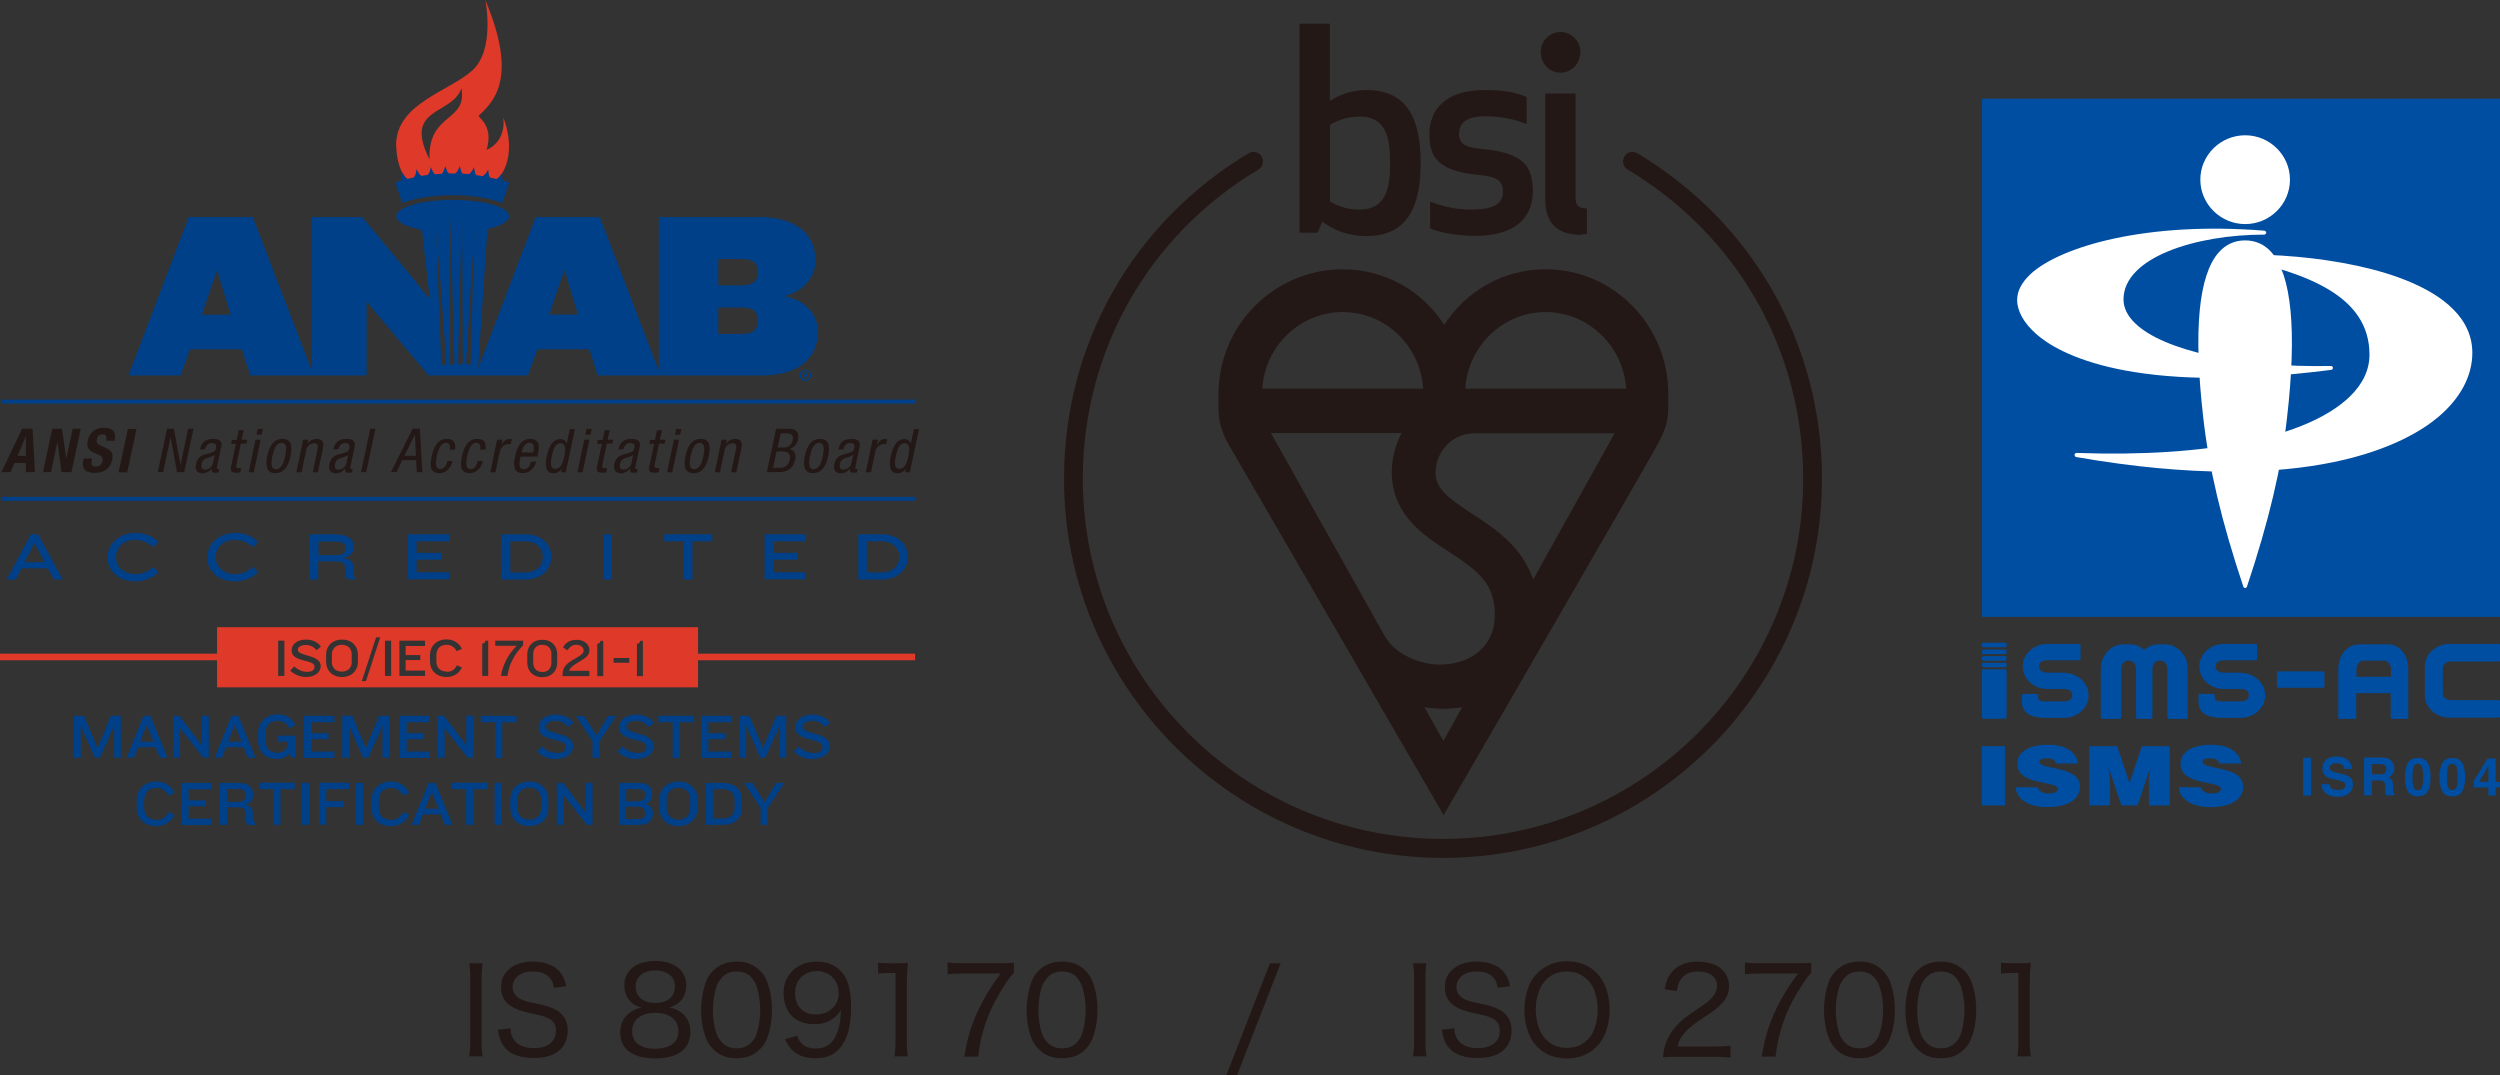 <?xml version="1.0" encoding="UTF-8"?><svg id="_イヤー_1" xmlns="http://www.w3.org/2000/svg" viewBox="0 0 121.05 52.06"><rect x="0" y="0" width="121.05" height="52.06" fill="#333333" stroke="none"/><defs><style>.cls-1{fill:#004ea2;}.cls-2{fill:#fff;}.cls-3{fill:#004088;}.cls-4{fill:#df3929;}.cls-5{fill:none;}.cls-6{fill:#231815;}</style></defs><g><g><g><rect class="cls-1" x="95.97" y="4.78" width="25.09" height="25.09"/><g><path class="cls-2" d="M106.54,8.7c0,1.18,.98,2.15,2.17,2.15s2.17-.96,2.17-2.15-.98-2.15-2.17-2.15-2.17,.96-2.17,2.15Z"/><path class="cls-2" d="M107.44,12.21c-.99,1.11-1.24,3.8-.76,8,.28,2.48,.88,5.01,1.94,8.19,.01,.04,.05,.07,.09,.07s.08-.03,.09-.07c1.06-3.18,1.66-5.71,1.94-8.19,.48-4.2,.22-6.89-.76-8-.34-.38-.77-.57-1.27-.57s-.93,.19-1.27,.57Z"/></g><g><path class="cls-2" d="M98.33,13.26c-.44,.41-.66,.83-.66,1.27,0,.53,.33,1.12,.92,1.64,1.06,.94,4.59,2.98,14.28,1.74,.05,0,.09-.05,.09-.1,0-.05-.05-.09-.1-.09-4.32,.09-8.13-.74-9.49-2.08-.36-.35-.55-.74-.55-1.14,0-2.04,3.51-3.14,6.81-3.14,.05,0,.1-.04,.1-.09,0-.05-.04-.1-.09-.1-5.72-.46-9.87,.77-11.31,2.09Zm14.54,4.65h0Z"/><path class="cls-2" d="M108.39,12.3c-.05,0-.09,.04-.1,.09,0,.05,.03,.1,.08,.11,3.3,.74,6.36,1.81,6.36,4.67,0,.74-.32,1.42-.96,2.04-2.04,1.96-6.85,2.95-13.22,2.72-.05,0-.1,.04-.1,.09,0,.05,.03,.1,.08,.11,11.38,1.98,16.04-.69,17.52-1.93,1.08-.91,1.66-1.99,1.66-3.12,0-.79-.32-1.51-.95-2.13-2.02-2-6.84-2.67-10.36-2.63Z"/></g></g><g><path class="cls-1" d="M111.9,38.52h-.38v-1.83h.38v1.83Z"/><path class="cls-1" d="M112.79,37.95c.01,.08,.04,.15,.07,.19,.06,.08,.17,.11,.33,.11,.09,0,.17,0,.22-.03,.11-.04,.16-.11,.16-.21,0-.06-.03-.11-.08-.14-.05-.03-.14-.06-.25-.09l-.2-.04c-.2-.04-.33-.09-.4-.14-.12-.08-.19-.22-.19-.4,0-.16,.06-.3,.18-.41,.12-.11,.3-.16,.53-.16,.2,0,.36,.05,.5,.15,.14,.1,.21,.25,.22,.45h-.37c0-.11-.06-.19-.15-.23-.06-.03-.14-.05-.23-.05-.1,0-.18,.02-.24,.06-.06,.04-.09,.1-.09,.17,0,.07,.03,.11,.09,.15,.04,.02,.12,.05,.24,.08l.32,.08c.14,.03,.25,.08,.32,.13,.11,.09,.16,.21,.16,.37s-.06,.31-.19,.42c-.13,.11-.31,.17-.55,.17s-.43-.05-.57-.16c-.14-.11-.21-.26-.21-.45h.37Z"/><path class="cls-1" d="M115.64,36.73c.07,.03,.12,.07,.17,.13,.04,.05,.07,.1,.09,.15,.02,.06,.03,.12,.03,.19,0,.09-.02,.17-.07,.26-.04,.08-.12,.14-.22,.18,.08,.03,.14,.08,.18,.14,.04,.06,.05,.16,.05,.29v.12c0,.08,0,.14,.01,.17,.01,.05,.03,.08,.07,.1v.05h-.42s-.02-.07-.02-.1c0-.05-.02-.1-.02-.16v-.17c0-.12-.02-.19-.06-.23-.04-.04-.11-.06-.22-.06h-.37v.72h-.37v-1.83h.88c.13,0,.22,.02,.29,.05Zm-.79,.27v.49h.41c.08,0,.14,0,.18-.03,.07-.03,.11-.1,.11-.21,0-.11-.04-.19-.11-.22-.04-.02-.1-.03-.18-.03h-.42Z"/><path class="cls-1" d="M117.55,36.94c.09,.16,.14,.39,.14,.69s-.05,.53-.14,.69c-.09,.16-.25,.24-.48,.24s-.39-.08-.48-.24c-.09-.16-.14-.39-.14-.69s.05-.53,.14-.69c.09-.16,.25-.24,.48-.24s.39,.08,.48,.24Zm-.69,1.16c.03,.11,.1,.16,.21,.16s.17-.05,.21-.16c.03-.11,.05-.27,.05-.48s-.02-.38-.05-.48c-.03-.1-.1-.16-.21-.16s-.17,.05-.21,.16c-.03,.1-.05,.27-.05,.48s.02,.37,.05,.48Z"/><path class="cls-1" d="M119.22,36.94c.09,.16,.14,.39,.14,.69s-.05,.53-.14,.69c-.09,.16-.25,.24-.48,.24s-.39-.08-.48-.24c-.09-.16-.14-.39-.14-.69s.05-.53,.14-.69c.09-.16,.25-.24,.48-.24s.39,.08,.48,.24Zm-.69,1.16c.03,.11,.1,.16,.21,.16s.17-.05,.21-.16c.03-.11,.05-.27,.05-.48s-.02-.38-.05-.48c-.03-.1-.1-.16-.21-.16s-.17,.05-.21,.16c-.03,.1-.05,.27-.05,.48s.02,.37,.05,.48Z"/><path class="cls-1" d="M121.04,38.13h-.2v.39h-.35v-.39h-.71v-.31l.66-1.09h.4v1.13h.2v.28Zm-.55-.28v-.78l-.45,.78h.45Z"/></g><g><path class="cls-1" d="M95.96,39v-2.87h1.12v2.87h-1.12Z"/><path class="cls-1" d="M99.56,36.97c-.02-.1-.08-.16-.16-.2-.08-.04-.18-.05-.29-.05-.25,0-.36,.06-.36,.16,0,.43,1.96,.16,1.96,1.21,0,.67-.66,.99-1.6,.99s-1.49-.44-1.51-.96h1.07c.02,.1,.09,.18,.19,.23,.09,.05,.21,.07,.32,.07,.28,0,.46-.08,.46-.21,0-.43-1.96-.14-1.96-1.23,0-.61,.63-.92,1.48-.92,.95,0,1.38,.41,1.46,.91h-1.06Z"/><path class="cls-1" d="M101.16,39v-2.87h1.35l.6,1.79,.6-1.79h1.35v2.87h-1.01v-1.32l.07-.52h0l-.62,1.84h-.78l-.62-1.84h0l.05,.42,.02,.45v.97h-1.01Z"/><path class="cls-1" d="M107.46,36.97c-.02-.1-.08-.16-.16-.2-.08-.04-.18-.05-.29-.05-.25,0-.36,.06-.36,.16,0,.43,1.96,.16,1.96,1.21,0,.67-.66,.99-1.6,.99s-1.49-.44-1.51-.96h1.07c.02,.1,.09,.18,.19,.23,.09,.05,.21,.07,.32,.07,.28,0,.46-.08,.46-.21,0-.43-1.96-.14-1.96-1.23,0-.61,.63-.92,1.48-.92,.95,0,1.38,.41,1.46,.91h-1.06Z"/></g><g><path class="cls-1" d="M99.94,32.57h-.81c-.21,0-.4-.09-.4-.3h0c0-.21,.18-.3,.4-.3h1.55s.06-.03,.06-.06v-.67s-.03-.06-.06-.06h-1.55c-.65,0-1.19,.49-1.19,1.09s.53,1.09,1.19,1.09h.81c.21,0,.4,.08,.4,.3s-.18,.3-.4,.3h-.67s-.2,0-.22,0c-.32,0-.36-.07-.36-.2v-.1s-.03-.06-.06-.06h-.67s-.06,.03-.06,.06v.1h0v.21c0,.46,.28,.79,1.19,.79h.85c.65,0,1.19-.49,1.19-1.09s-.53-1.09-1.19-1.09Z"/><path class="cls-1" d="M108.49,32.57h-.81c-.21,0-.4-.09-.4-.3h0c0-.21,.18-.3,.4-.3h1.55s.06-.03,.06-.06v-.67s-.03-.06-.06-.06h-1.55c-.65,0-1.19,.49-1.19,1.09s.53,1.09,1.19,1.09h.81c.21,0,.4,.08,.4,.3s-.18,.3-.4,.3h-.67s-.2,0-.22,0c-.32,0-.36-.07-.36-.2v-.1s-.03-.06-.06-.06h-.67s-.06,.03-.06,.06v.1h0v.21c0,.46,.28,.79,1.19,.79h.85c.65,0,1.19-.49,1.19-1.09s-.53-1.09-1.19-1.09Z"/><path class="cls-1" d="M118.68,32.03h2.32s.06-.03,.06-.06v-.73s-.03-.06-.06-.06h-2.4c-.65,0-1.19,.49-1.19,1.09v1.39c0,.6,.53,1.09,1.19,1.09h2.4s.06-.03,.06-.06v-.73s-.03-.06-.06-.06h-2.32c-.21,0-.4-.14-.4-.3v-1.27c0-.16,.18-.3,.4-.3Z"/><rect class="cls-1" x="110.25" y="32.51" width="2.3" height=".79" rx=".06" ry=".06"/><path class="cls-1" d="M104.83,31.2h-.32c-.26,0-.5,.1-.69,.27-.19-.17-.43-.27-.69-.27h-.32c-.6,0-1.09,.53-1.09,1.19v2.36s.03,.06,.06,.06h.87s.06-.03,.06-.06v-2.36c0-.21,.14-.4,.3-.4h.12c.16,0,.3,.18,.3,.4v2.36s.03,.06,.06,.06h.67s.06-.03,.06-.06v-2.36c0-.21,.14-.4,.3-.4h.12c.16,0,.3,.18,.3,.4v2.36s.03,.06,.06,.06h.87s.06-.03,.06-.06v-2.36c0-.65-.49-1.19-1.09-1.19Z"/><path class="cls-1" d="M115.63,31.2h-1.39c-.6,0-1.02,.53-1.02,1.19v2.36s.03,.06,.06,.06h.75s.06-.03,.06-.06v-1.19h1.67v1.19s.03,.06,.06,.06h.73s.06-.03,.06-.06v-2.36c0-.65-.39-1.19-.99-1.19Zm.14,1.57h-1.67v-.38c0-.21,.16-.4,.32-.4h1.03c.16,0,.32,.18,.32,.4v.38Z"/><rect class="cls-1" x="95.97" y="32.41" width="1.19" height="2.39" rx=".06" ry=".06"/><rect class="cls-1" x="95.97" y="31.12" width="1.19" height=".22" rx=".06" ry=".06"/><rect class="cls-1" x="95.97" y="31.45" width="1.19" height=".22" rx=".06" ry=".06"/><rect class="cls-1" x="95.97" y="31.77" width="1.19" height=".22" rx=".06" ry=".06"/><rect class="cls-1" x="95.97" y="32.09" width="1.19" height=".22" rx=".06" ry=".06"/></g><rect class="cls-5" x="95.97" y="31.12" width="25.09" height="3.68"/></g><g><path class="cls-6" d="M70.95,18.82c.13-2.07,1.83-3.71,3.89-3.71s3.76,1.64,3.9,3.71h-7.79Zm3.29,9.25c-.55-1.62-1.86-2.48-2.97-3.2-1.22-.8-1.74-1.21-1.76-1.98,0-1.05,.84-1.91,1.87-1.91h6.8l-3.95,7.09Zm-5.27,6.17s.48,.08,.92,.08c.42,0,.84-.07,.91-.08l-.91,1.64-.92-1.64Zm-1.11-13.26c-.29,.55-.46,1.19-.47,1.86h0s0,.04,0,.06h0c.03,2.03,1.53,3.02,2.74,3.8,1.44,.94,2.25,1.54,2.25,3.08s-1.2,2.4-2.68,2.4c-.95,0-2.15-.51-2.63-1.35l-.42-.74-5.11-9.12h6.32Zm-2.84-5.87c2.07,0,3.76,1.64,3.89,3.71h-7.79c.13-2.07,1.83-3.71,3.89-3.71m9.83-2.07c-2.01,0-3.81,1-4.91,2.69-1.1-1.69-2.91-2.69-4.91-2.69-3.32,0-6.02,2.71-6.02,6.04,0,0,0,.03,0,.61s.07,1.1,.53,1.9c.46,.79,10.37,17.88,10.37,17.88,0,0,9.84-16.98,10.32-17.88,.49-.9,.56-1.29,.56-1.9v-.61c0-3.33-2.66-6.04-5.93-6.04"/><path class="cls-6" d="M66.15,4.36c-.66,0-1.29,.22-1.76,.53V1.15h-1.47V11.27h.87l.24-.54c.58,.43,1.25,.7,2.13,.7,1.92,0,2.63-1.32,2.63-3.54s-.71-3.53-2.63-3.53m-.34,1.28c1.29,0,1.49,1.01,1.49,2.25s-.2,2.26-1.49,2.26c-.7,0-1.16-.25-1.42-.39v-3.72c.26-.15,.72-.39,1.42-.39m4.83,.82c0-.61,.49-.84,1.26-.84,.83,0,1.45,.16,2.01,.38v-1.31c-.51-.23-1.14-.34-2.04-.34-1.93,0-2.67,.98-2.67,2.15s.49,1.79,2.47,1.97c.88,.08,1.09,.33,1.09,.83,0,.59-.51,.84-1.56,.84-.83,0-1.52-.22-1.96-.38v1.29c.45,.19,1.26,.36,2.17,.36,2.1,0,2.8-1.01,2.8-2.17,0-1.25-.51-1.86-2.49-2.04-.85-.08-1.09-.28-1.09-.76m5.91,4.9c.16,0,.29-.03,.29-.03v-1.23c-.42,0-.55-.14-.55-.51V4.53h-1.47v5.09c0,1.16,.54,1.75,1.74,1.75m-1.96-8.84c0,.54,.43,.99,.96,.99s.96-.44,.96-.99-.43-.98-.96-.98-.96,.44-.96,.98"/><path class="cls-6" d="M69.88,41.54c-10.12,0-18.36-8.23-18.36-18.36,0-6.52,3.34-12.41,8.94-15.76,.22-.13,.5-.06,.63,.16,.13,.22,.06,.5-.16,.63-5.32,3.18-8.5,8.78-8.5,14.97,0,9.62,7.82,17.44,17.44,17.44s17.44-7.82,17.44-17.44c0-6.2-3.18-11.79-8.5-14.97-.22-.13-.29-.41-.16-.63,.13-.22,.41-.29,.63-.16,5.6,3.35,8.94,9.24,8.94,15.76,0,10.12-8.23,18.36-18.36,18.36Z"/></g><g><path class="cls-4" d="M20.8,7.72c-1.31-2.57,1.11-2.12,1.54-3.45,.31,1.65-1.64,1.18-1.54,3.45Zm3.57-2.01s.19,1.1-.81,1.55c.34-1.13-.33-1.51-.39-1.65,.75-.7,1.92-1.82,.33-5.61,0,0,.49,2.4-.63,3.41-1.11,1.01-3.69,1.6-3.69,3.61,.08,2.15,1.32,2.17,2.04,2.19,.42,0,1.23,.03,1.56-.01,.4-.06,.65-.04,.91-.2,1.09-.64,1.14-2.13,.69-3.28Z"/><path class="cls-3" d="M24.37,8.77s-.05-.09-.05-.14c-.01-.1,0-.26,0-.26,0,0-.08,.12-.15,.2-.04,.04-.09,.07-.14,.1-.1-.03-.2-.05-.3-.07-.03-.04-.05-.08-.06-.13-.02-.1-.03-.26-.03-.26,0,0-.07,.13-.14,.21-.03,.04-.09,.08-.13,.11-.1-.02-.2-.03-.3-.05-.03-.03-.06-.08-.07-.13-.03-.1-.05-.26-.05-.26,0,0-.06,.14-.12,.22-.03,.04-.08,.09-.12,.12-.1,0-.2-.02-.3-.02-.03-.03-.07-.07-.08-.12-.03-.1-.07-.25-.07-.25,0,0-.05,.14-.1,.23-.03,.05-.07,.09-.11,.13-.1,0-.2,0-.31,0-.03-.03-.07-.07-.09-.11-.04-.1-.09-.25-.09-.25,0,0-.04,.14-.08,.24-.02,.05-.06,.1-.1,.14-.1,0-.2,.01-.31,.02-.04-.03-.08-.06-.1-.11-.05-.09-.11-.24-.11-.24,0,0-.03,.15-.06,.24-.02,.05-.06,.1-.09,.14-.1,.01-.2,.03-.3,.05-.04-.02-.08-.06-.11-.1-.06-.09-.13-.23-.13-.23,0,0-.02,.15-.05,.25-.02,.05-.05,.11-.08,.15-.1,.02-.2,.05-.3,.07-.04-.02-.09-.05-.12-.09-.06-.08-.14-.22-.14-.22,0,0,0,.15-.03,.25-.01,.05-.04,.11-.06,.16-.08,.03-.16,.05-.25,.08,.11,.33,.22,.65,.34,.98,.78-.27,1.6-.37,2.42-.37s1.64,.1,2.42,.37c.11-.33,.22-.65,.34-.98-.1-.03-.2-.06-.3-.09h0Z"/><path class="cls-3" d="M38.95,18.15h.03s.06-.01,.06-.04c0-.02-.02-.04-.06-.04-.02,0-.03,0-.04,0v.08h0Zm0,.16h-.06v-.27s.06,0,.11,0c.05,0,.08,0,.1,.02,.02,.01,.03,.03,.03,.06,0,.03-.02,.05-.06,.06h0s.04,.03,.05,.07c0,.04,.01,.06,.02,.07h-.07s-.01-.04-.02-.07c0-.03-.02-.04-.06-.04h-.03v.11h0Zm-.17-.14c0,.12,.09,.22,.21,.22s.21-.1,.21-.22-.09-.22-.21-.22-.21,.1-.21,.22h0Zm.49,0c0,.16-.12,.28-.28,.28s-.28-.12-.28-.28,.13-.27,.28-.27,.28,.12,.28,.27h0Z"/><path class="cls-3" d="M37.96,14.34c.98-.21,1.52-.98,1.52-1.67v-.09c0-1.3-1.02-2.07-2.71-2.07h-4.87v7.44l-2.86-7.44h-3.1l-2.79,7.33,.45-6.75c.64-.14,1.05-.37,1.05-.62,0-.44-1.22-.79-2.73-.79s-2.73,.35-2.73,.79c0,.28,.49,.52,1.24,.66l.3,2.64,.07,.69-.28-.33-.48-.6-2.5-3.02h-2.44v7.44l-2.86-7.44h-3.1l-2.92,7.67h2.52l.46-1.27h2.51l.41,1.27h5.63v-3.6l.49,.61,2.51,2.99h4.81l.46-1.27h2.51l.41,1.27h7.95c1.69,0,2.7-.77,2.7-2.07v-.13c0-.7-.54-1.44-1.6-1.64Zm-28.19,.9l.74-2.16,.66,2.16h-1.4Zm11.83,2.3h0c0,.08-.05,.14-.11,.15-.06,0-.11-.05-.12-.13h0c-.02-.11-.25-6.4-.25-6.4,0,0,.37,4.3,.48,6.38h0Zm.4,0h0c0,.08-.05,.14-.11,.14-.06,0-.11-.06-.11-.13h0c-.01-.11,.02-7.06,.03-7.06,0,0,.14,4.97,.19,7.05h0Zm.4,0h0c0,.08-.05,.14-.11,.13-.06,0-.11-.06-.11-.14h0c-.01-.11,.18-7.05,.19-7.05,0,0,.04,4.97,.04,7.06Zm.4,0h0c0,.08-.06,.13-.12,.13-.06,0-.11-.07-.11-.14h0c0-.11,.4-6.38,.4-6.38,0,0-.12,4.31-.18,6.39Zm3.79-2.31l.74-2.16,.66,2.16h-1.4Zm10.09,.36c0,.39-.23,.58-.77,.58h-1.13v-1.28h1.13c.55,0,.77,.18,.77,.58v.13Zm0-2.36c0,.39-.23,.59-.77,.59h-1.13v-1.28h1.13c.55,0,.77,.18,.77,.58v.12Z"/><g><path class="cls-6" d="M1.06,20.76h.52l.11,2.1h-.44v-.44H.7l-.19,.44H.07l1-2.1Zm-.22,1.31h.41v-.95h0l-.4,.95Z"/><path class="cls-6" d="M3,20.76l.21,1.44h0l.31-1.44h.39l-.45,2.1h-.48l-.2-1.47h0l-.31,1.47h-.39l.45-2.1h.49Z"/><path class="cls-6" d="M4.45,22.21v.06c-.05,.2-.03,.32,.2,.32,.13,0,.27-.08,.31-.26,.04-.19-.04-.26-.3-.36-.35-.13-.49-.29-.41-.64,.09-.41,.38-.62,.78-.62,.38,0,.61,.16,.53,.57v.06h-.42c.04-.2,0-.31-.16-.31-.19,0-.27,.12-.29,.24-.03,.13,0,.21,.16,.29l.3,.14c.29,.14,.34,.3,.28,.56-.09,.44-.41,.64-.86,.64s-.62-.22-.54-.61l.02-.09h.42Z"/><path class="cls-6" d="M5.74,22.87l.45-2.1h.42l-.45,2.1h-.42Z"/><path class="cls-6" d="M8.09,20.76h.33l.32,1.75h0l.37-1.75h.26l-.45,2.1h-.35l-.31-1.7h0l-.36,1.7h-.26l.45-2.1Z"/><path class="cls-6" d="M9.68,21.77c.08-.36,.26-.52,.64-.52,.48,0,.42,.29,.38,.45l-.19,.88c-.01,.06-.03,.13,.05,.13,.03,0,.05,0,.06-.01l-.04,.18s-.09,.01-.15,.01c-.09,0-.21,0-.18-.2h0c-.11,.14-.28,.23-.43,.23-.29,0-.39-.18-.33-.46,.05-.22,.17-.37,.39-.44l.35-.1c.19-.06,.2-.11,.23-.24,.03-.15-.04-.23-.2-.23-.27,0-.32,.25-.34,.31h-.25Zm.71,.26c-.11,.1-.33,.12-.46,.19-.09,.05-.14,.11-.17,.25-.03,.16,0,.27,.17,.27s.35-.14,.38-.3l.09-.41Z"/><path class="cls-6" d="M11.55,20.83h.25l-.1,.46h.27l-.04,.19h-.27l-.21,1.01c-.03,.13,0,.18,.12,.18,.05,0,.08,0,.11,0l-.04,.2s-.1,.02-.2,.02c-.26,0-.29-.11-.25-.31l.23-1.09h-.23l.04-.19h.23l.1-.46Z"/><path class="cls-6" d="M12.37,21.29h.25l-.33,1.58h-.25l.33-1.58Zm.11-.52h.25l-.06,.28h-.25l.06-.28Z"/><path class="cls-6" d="M13.68,21.25c.45,0,.48,.39,.39,.83-.09,.44-.29,.83-.74,.83s-.48-.39-.39-.83c.09-.44,.29-.83,.74-.83Zm.13,.83c.07-.34,.08-.64-.18-.64-.25,0-.36,.29-.44,.64-.07,.34-.08,.64,.17,.64s.38-.29,.45-.64Z"/><path class="cls-6" d="M14.7,21.29h.23l-.04,.19h0c.1-.14,.28-.23,.43-.23,.41,0,.35,.32,.31,.5l-.24,1.12h-.25l.23-1.09c.03-.12,.06-.32-.16-.32-.13,0-.33,.09-.38,.32l-.23,1.09h-.25l.33-1.58Z"/><path class="cls-6" d="M16.14,21.77c.08-.36,.26-.52,.64-.52,.48,0,.42,.29,.38,.45l-.19,.88c-.01,.06-.03,.13,.05,.13,.03,0,.05,0,.06-.01l-.04,.18s-.09,.01-.15,.01c-.09,0-.21,0-.18-.2h0c-.11,.14-.28,.23-.43,.23-.29,0-.39-.18-.33-.46,.05-.22,.17-.37,.39-.44l.35-.1c.19-.06,.2-.11,.23-.24,.03-.15-.04-.23-.2-.23-.27,0-.32,.25-.34,.31h-.25Zm.71,.26c-.11,.1-.33,.12-.46,.19-.09,.05-.14,.11-.17,.25-.03,.16,0,.27,.17,.27s.35-.14,.38-.3l.09-.41Z"/><path class="cls-6" d="M17.93,20.76h.25l-.45,2.1h-.25l.45-2.1Z"/><path class="cls-6" d="M19.98,20.76h.35l.12,2.1h-.27l-.03-.58h-.67l-.28,.58h-.27l1.05-2.1Zm-.4,1.31h.56l-.05-1.02h0l-.51,1.02Z"/><path class="cls-6" d="M21.78,21.77c.03-.15,0-.33-.18-.33-.15,0-.32,.08-.45,.65-.04,.21-.13,.62,.17,.62,.21,0,.31-.22,.34-.39h.25c-.05,.25-.25,.59-.64,.59s-.49-.27-.37-.81c.08-.39,.26-.85,.74-.85,.43,0,.43,.34,.39,.52h-.25Z"/><path class="cls-6" d="M23.25,21.77c.03-.15,0-.33-.18-.33-.15,0-.32,.08-.45,.65-.04,.21-.13,.62,.17,.62,.21,0,.31-.22,.34-.39h.25c-.05,.25-.25,.59-.64,.59s-.49-.27-.37-.81c.08-.39,.26-.85,.74-.85,.43,0,.43,.34,.39,.52h-.25Z"/><path class="cls-6" d="M24.08,21.29h.25l-.05,.24h0c.1-.15,.22-.28,.4-.28,.05,0,.08,0,.1,.02l-.05,.24s-.05-.01-.13-.01c-.12,0-.35,.11-.4,.37l-.21,1h-.25l.33-1.58Z"/><path class="cls-6" d="M25.2,22.11c-.05,.24-.13,.61,.17,.61,.23,0,.32-.25,.34-.37h.25c-.04,.17-.22,.56-.65,.56-.38,0-.49-.27-.37-.81,.08-.39,.26-.85,.74-.85s.44,.42,.36,.76l-.02,.1h-.83Zm.61-.19l.02-.09c.04-.18,.03-.39-.19-.39-.26,0-.35,.32-.37,.41v.06h.55Z"/><path class="cls-6" d="M27.39,22.87h-.23l.04-.19h0c-.06,.12-.22,.24-.39,.24-.37,0-.44-.33-.34-.83,.07-.33,.23-.83,.67-.83,.14,0,.27,.09,.3,.22h0l.15-.7h.25l-.45,2.1Zm-.51-.17c.27,0,.37-.26,.45-.62,.06-.31,.08-.62-.19-.62-.23,0-.34,.24-.42,.62-.08,.38-.07,.62,.16,.62Z"/><path class="cls-6" d="M28.29,21.29h.25l-.33,1.58h-.25l.33-1.58Zm.11-.52h.25l-.06,.28h-.25l.06-.28Z"/><path class="cls-6" d="M29.27,20.83h.25l-.1,.46h.27l-.04,.19h-.27l-.21,1.01c-.03,.13,0,.18,.12,.18,.05,0,.08,0,.11,0l-.04,.2s-.1,.02-.2,.02c-.26,0-.29-.11-.25-.31l.23-1.09h-.23l.04-.19h.23l.1-.46Z"/><path class="cls-6" d="M29.94,21.77c.08-.36,.26-.52,.64-.52,.48,0,.42,.29,.38,.45l-.19,.88c-.01,.06-.03,.13,.05,.13,.03,0,.05,0,.06-.01l-.04,.18s-.09,.01-.15,.01c-.09,0-.21,0-.18-.2h0c-.11,.14-.28,.23-.43,.23-.29,0-.39-.18-.33-.46,.05-.22,.17-.37,.39-.44l.35-.1c.19-.06,.2-.11,.23-.24,.03-.15-.04-.23-.2-.23-.27,0-.32,.25-.34,.31h-.25Zm.71,.26c-.11,.1-.33,.12-.46,.19-.09,.05-.14,.11-.17,.25-.03,.16,0,.27,.17,.27s.35-.14,.38-.3l.09-.41Z"/><path class="cls-6" d="M31.8,20.83h.25l-.1,.46h.27l-.04,.19h-.27l-.21,1.01c-.03,.13,0,.18,.12,.18,.05,0,.08,0,.11,0l-.04,.2s-.1,.02-.2,.02c-.26,0-.29-.11-.25-.31l.23-1.09h-.23l.04-.19h.23l.1-.46Z"/><path class="cls-6" d="M32.63,21.29h.25l-.33,1.58h-.25l.33-1.58Zm.11-.52h.25l-.06,.28h-.25l.06-.28Z"/><path class="cls-6" d="M33.93,21.25c.45,0,.48,.39,.39,.83-.09,.44-.29,.83-.74,.83s-.48-.39-.39-.83c.09-.44,.29-.83,.74-.83Zm.13,.83c.07-.34,.08-.64-.18-.64-.25,0-.36,.29-.44,.64-.07,.34-.08,.64,.17,.64s.38-.29,.45-.64Z"/><path class="cls-6" d="M34.96,21.29h.23l-.04,.19h0c.1-.14,.28-.23,.43-.23,.41,0,.35,.32,.31,.5l-.24,1.12h-.25l.23-1.09c.03-.12,.06-.32-.16-.32-.13,0-.33,.09-.38,.32l-.23,1.09h-.25l.33-1.58Z"/><path class="cls-6" d="M37.58,20.76h.64c.27,0,.51,.13,.42,.54-.04,.19-.2,.38-.4,.44h0c.24,.07,.32,.26,.26,.52-.09,.43-.37,.6-.8,.6h-.57l.45-2.1Zm-.14,1.89h.35c.27,0,.41-.19,.45-.39,.06-.29-.1-.4-.33-.4h-.31l-.17,.79Zm.21-.98h.3c.11,0,.36-.03,.43-.35,.05-.22-.04-.34-.29-.34h-.29l-.15,.69Z"/><path class="cls-6" d="M39.71,21.25c.45,0,.48,.39,.39,.83-.09,.44-.29,.83-.74,.83s-.48-.39-.39-.83c.09-.44,.29-.83,.74-.83Zm.13,.83c.07-.34,.08-.64-.18-.64-.25,0-.36,.29-.44,.64-.07,.34-.08,.64,.17,.64s.38-.29,.45-.64Z"/><path class="cls-6" d="M40.59,21.77c.08-.36,.26-.52,.64-.52,.48,0,.42,.29,.38,.45l-.19,.88c-.01,.06-.03,.13,.05,.13,.03,0,.05,0,.06-.01l-.04,.18s-.09,.01-.15,.01c-.09,0-.21,0-.18-.2h0c-.11,.14-.28,.23-.43,.23-.29,0-.39-.18-.33-.46,.05-.22,.17-.37,.39-.44l.35-.1c.19-.06,.2-.11,.23-.24,.03-.15-.04-.23-.2-.23-.27,0-.32,.25-.34,.31h-.25Zm.71,.26c-.11,.1-.33,.12-.46,.19-.09,.05-.14,.11-.17,.25-.03,.16,0,.27,.17,.27s.35-.14,.38-.3l.09-.41Z"/><path class="cls-6" d="M42.26,21.29h.25l-.05,.24h0c.1-.15,.22-.28,.4-.28,.05,0,.08,0,.1,.02l-.05,.24s-.05-.01-.13-.01c-.12,0-.35,.11-.4,.37l-.21,1h-.25l.33-1.58Z"/><path class="cls-6" d="M44.05,22.87h-.23l.04-.19h0c-.06,.12-.22,.24-.39,.24-.37,0-.44-.33-.34-.83,.07-.33,.23-.83,.67-.83,.14,0,.27,.09,.3,.22h0l.15-.7h.25l-.45,2.1Zm-.51-.17c.27,0,.37-.26,.45-.62,.06-.31,.08-.62-.19-.62-.23,0-.34,.24-.42,.62-.08,.38-.07,.62,.16,.62Z"/></g><rect class="cls-3" x=".07" y="19.35" width="44.24" height=".19"/><rect class="cls-3" x=".07" y="24.06" width="44.24" height=".19"/><g><path class="cls-4" d="M26.26,31.22c-.3,0-.44,.21-.44,.44v.44c0,.23,.14,.44,.44,.44s.44-.21,.44-.44v-.44c0-.23-.14-.44-.44-.44Z"/><path class="cls-4" d="M16.55,31.22c-.31,0-.48,.21-.48,.46v.38c0,.25,.16,.46,.48,.46s.48-.21,.48-.46v-.38c0-.25-.16-.46-.48-.46Z"/><path class="cls-4" d="M33.8,31.65v-1.28H10.51v1.28H0v.32H10.51v1.31h23.29v-1.31h10.51v-.32h-10.51Zm-20.03,1.08h-.3v-1.71h.3v1.71Zm1.76-.48c0,.31-.29,.53-.71,.53-.3,0-.53-.11-.77-.3l.19-.21c.23,.19,.4,.26,.64,.26s.35-.1,.35-.25c0-.38-1.11-.18-1.11-.79,0-.29,.26-.52,.7-.52,.32,0,.57,.13,.72,.34l-.21,.17c-.13-.15-.31-.25-.51-.25-.24,0-.4,.09-.4,.23,0,.34,1.11,.21,1.11,.8Zm1.8-.19c0,.38-.28,.72-.77,.72s-.77-.34-.77-.72v-.37c0-.39,.28-.72,.77-.72s.77,.33,.77,.72v.37Zm.39,.92h-.2l.69-2.12h.2l-.69,2.12Zm1.22-.25h-.3v-1.71h.3v1.71Zm1.64-1.45h-.94v.44h.71v.24h-.71v.51h.94v.26h-1.24v-1.71h1.24v.26Zm1.06,1.25c.24,0,.4-.13,.48-.32l.24,.11c-.1,.24-.35,.46-.74,.46-.51,0-.8-.34-.8-.75v-.31c0-.42,.3-.76,.81-.76,.37,0,.64,.23,.73,.46l-.25,.11c-.08-.16-.24-.31-.48-.31-.33,0-.5,.21-.5,.49v.33c0,.28,.18,.48,.51,.48Zm2,.2h-.29v-1.57c.11,0,.15-.06,.15-.14h.14v1.71Zm1.7-1.5c-.42,.44-.69,.91-.77,1.5h-.31c.05-.47,.36-1.08,.76-1.46h-1.04v-.25h1.35v.21Zm1.64,.87c0,.37-.26,.69-.72,.69s-.73-.32-.73-.69v-.43c0-.37,.26-.69,.73-.69s.72,.32,.72,.69v.43Zm1.56,.38v.26h-1.3v-.1c0-.71,1.02-.77,1.02-1.14,0-.14-.12-.28-.35-.28-.21,0-.32,.1-.44,.27l-.21-.15c.13-.22,.34-.36,.65-.36,.42,0,.63,.25,.63,.51,0,.48-.83,.57-.99,.99h.99Zm.67,.26h-.29v-1.57c.11,0,.15-.06,.15-.14h.14v1.71Zm1.26-.65h-.76v-.23h.76v.23Zm.66,.65h-.29v-1.57c.11,0,.15-.06,.15-.14h.14v1.71Z"/></g><path class="cls-3" d="M5.53,36.69v-1.58l-.1,.26-.59,1.32h-.25l-.58-1.32-.1-.26v1.58h-.33v-2.03h.49l.56,1.34,.09,.25,.09-.25,.56-1.34h.48v2.03h-.34Z"/><path class="cls-3" d="M7.74,36.69l-.2-.51h-.86l-.19,.51h-.36l.82-2.03h.33l.83,2.03h-.37Zm-.63-1.61l-.32,.83h.64l-.33-.83Z"/><path class="cls-3" d="M9.84,36.69l-.95-1.21-.17-.23v1.44h-.34v-2.03h.31l.92,1.22,.16,.23v-1.45h.34v2.03h-.28Z"/><path class="cls-3" d="M12,36.69l-.2-.51h-.86l-.19,.51h-.36l.82-2.03h.33l.83,2.03h-.37Zm-.63-1.61l-.32,.83h.64l-.33-.83Z"/><path class="cls-3" d="M14.09,36.69l-.06-.24c-.14,.19-.36,.3-.63,.3-.58,0-.9-.4-.9-.89v-.37c0-.49,.36-.9,.95-.9,.45,0,.69,.2,.85,.52l-.29,.16c-.11-.21-.28-.37-.56-.37-.4,0-.6,.26-.6,.57v.41c0,.32,.21,.57,.59,.57,.3,0,.5-.21,.5-.46v-.08h-.47v-.29h.83v1.07h-.21Z"/><path class="cls-3" d="M14.72,36.69v-2.03h1.47v.31h-1.12v.53h.84v.29h-.84v.6h1.12v.31h-1.47Z"/><path class="cls-3" d="M18.52,36.69v-1.58l-.1,.26-.59,1.32h-.25l-.58-1.32-.1-.26v1.58h-.33v-2.03h.49l.56,1.34,.09,.25,.09-.25,.56-1.34h.48v2.03h-.34Z"/><path class="cls-3" d="M19.34,36.69v-2.03h1.47v.31h-1.12v.53h.84v.29h-.84v.6h1.12v.31h-1.47Z"/><path class="cls-3" d="M22.65,36.69l-.95-1.21-.17-.23v1.44h-.34v-2.03h.31l.92,1.22,.16,.23v-1.45h.34v2.03h-.28Z"/><path class="cls-3" d="M24.32,34.97v1.73h-.35v-1.73h-.69v-.31h1.73v.31h-.69Z"/><path class="cls-3" d="M26.91,36.76c-.36,0-.63-.13-.91-.36l.23-.25c.27,.22,.47,.31,.76,.31s.41-.12,.41-.3c0-.45-1.32-.22-1.32-.94,0-.34,.31-.62,.83-.62,.38,0,.68,.15,.85,.4l-.24,.2c-.15-.17-.36-.3-.61-.3-.28,0-.48,.11-.48,.28,0,.41,1.32,.25,1.32,.94,0,.37-.34,.63-.84,.63Z"/><path class="cls-3" d="M29.04,35.88v.82h-.35v-.82l-.8-1.21h.4l.59,.94,.56-.94h.39l-.79,1.21Z"/><path class="cls-3" d="M30.81,36.76c-.36,0-.63-.13-.91-.36l.23-.25c.27,.22,.47,.31,.76,.31s.41-.12,.41-.3c0-.45-1.32-.22-1.32-.94,0-.34,.31-.62,.83-.62,.38,0,.68,.15,.85,.4l-.24,.2c-.15-.17-.36-.3-.61-.3-.28,0-.48,.11-.48,.28,0,.41,1.32,.25,1.32,.94,0,.37-.34,.63-.84,.63Z"/><path class="cls-3" d="M32.92,34.97v1.73h-.35v-1.73h-.69v-.31h1.73v.31h-.69Z"/><path class="cls-3" d="M33.95,36.69v-2.03h1.47v.31h-1.12v.53h.84v.29h-.84v.6h1.12v.31h-1.47Z"/><path class="cls-3" d="M37.75,36.69v-1.58l-.1,.26-.59,1.32h-.25l-.58-1.32-.1-.26v1.58h-.33v-2.03h.49l.56,1.34,.09,.25,.09-.25,.56-1.34h.48v2.03h-.34Z"/><path class="cls-3" d="M39.34,36.76c-.36,0-.63-.13-.91-.36l.23-.25c.27,.22,.47,.31,.76,.31s.41-.12,.41-.3c0-.45-1.32-.22-1.32-.94,0-.34,.31-.62,.83-.62,.38,0,.68,.15,.85,.4l-.24,.2c-.15-.17-.36-.3-.61-.3-.28,0-.48,.11-.48,.28,0,.41,1.32,.25,1.32,.94,0,.37-.34,.63-.84,.63Z"/><path class="cls-3" d="M8.16,38.52c-.1-.19-.28-.37-.58-.37-.39,0-.6,.25-.6,.59v.39c0,.33,.21,.57,.61,.57,.28,0,.47-.16,.57-.38l.29,.13c-.12,.28-.42,.55-.88,.55-.61,0-.95-.4-.95-.89v-.37c0-.49,.35-.9,.96-.9,.44,0,.76,.27,.87,.55l-.3,.13Z"/><path class="cls-3" d="M8.78,39.94v-2.03h1.47v.31h-1.12v.53h.84v.29h-.84v.6h1.12v.31h-1.47Z"/><path class="cls-3" d="M12.15,39.95c-.19,0-.26-.11-.26-.32v-.27c-.01-.18-.09-.27-.37-.27h-.53v.85h-.35v-2.03h.89c.51,0,.72,.22,.72,.53v.07c0,.22-.1,.39-.41,.45,.31,.03,.4,.21,.4,.41v.24c0,.1,.03,.16,.12,.21v.13h-.2Zm-.26-1.49c0-.14-.09-.26-.33-.26h-.57v.63h.57c.22,0,.33-.11,.33-.28v-.09Z"/><path class="cls-3" d="M13.58,38.21v1.73h-.35v-1.73h-.69v-.31h1.73v.31h-.69Z"/><path class="cls-3" d="M14.61,39.94v-2.03h.35v2.03h-.35Z"/><path class="cls-3" d="M15.8,38.21v.58h.83v.29h-.83v.85h-.35v-2.03h1.45v.31h-1.1Z"/><path class="cls-3" d="M17.23,39.94v-2.03h.35v2.03h-.35Z"/><path class="cls-3" d="M19.52,38.52c-.1-.19-.28-.37-.58-.37-.39,0-.6,.25-.6,.59v.39c0,.33,.21,.57,.61,.57,.28,0,.47-.16,.57-.38l.29,.13c-.12,.28-.42,.55-.88,.55-.61,0-.95-.4-.95-.89v-.37c0-.49,.35-.9,.96-.9,.44,0,.76,.27,.87,.55l-.3,.13Z"/><path class="cls-3" d="M21.54,39.94l-.2-.51h-.86l-.19,.51h-.36l.82-2.03h.33l.83,2.03h-.37Zm-.63-1.61l-.32,.83h.64l-.33-.83Z"/><path class="cls-3" d="M22.92,38.21v1.73h-.35v-1.73h-.69v-.31h1.73v.31h-.69Z"/><path class="cls-3" d="M23.95,39.94v-2.03h.35v2.03h-.35Z"/><path class="cls-3" d="M25.63,40c-.59,0-.92-.4-.92-.86v-.44c0-.46,.33-.86,.92-.86s.92,.4,.92,.86v.44c0,.46-.33,.86-.92,.86Zm.57-1.31c0-.3-.2-.55-.57-.55s-.57,.25-.57,.55v.45c0,.3,.2,.55,.57,.55s.57-.25,.57-.55v-.45Z"/><path class="cls-3" d="M28.42,39.94l-.95-1.21-.17-.23v1.44h-.34v-2.03h.31l.92,1.22,.16,.23v-1.45h.34v2.03h-.28Z"/><path class="cls-3" d="M30.93,39.94h-.96v-2.03h.95c.45,0,.66,.21,.66,.52v.05c0,.23-.12,.39-.36,.44,.28,.05,.39,.23,.39,.42v.08c0,.31-.22,.52-.67,.52Zm.3-1.48c0-.14-.08-.25-.3-.25h-.61v.59h.58c.22,0,.33-.11,.33-.27v-.06Zm0,.87c0-.16-.1-.27-.33-.27h-.59v.6h.62c.22,0,.3-.11,.3-.25v-.07Z"/><path class="cls-3" d="M32.85,40c-.59,0-.92-.4-.92-.86v-.44c0-.46,.33-.86,.92-.86s.92,.4,.92,.86v.44c0,.46-.33,.86-.92,.86Zm.57-1.31c0-.3-.2-.55-.57-.55s-.57,.25-.57,.55v.45c0,.3,.2,.55,.57,.55s.57-.25,.57-.55v-.45Z"/><path class="cls-3" d="M35.02,39.94h-.85v-2.03h.85c.58,0,.9,.35,.9,.79v.45c0,.44-.33,.79-.9,.79Zm.55-1.22c0-.3-.21-.51-.57-.51h-.48v1.42h.48c.36,0,.57-.2,.57-.51v-.41Z"/><path class="cls-3" d="M37.18,39.12v.82h-.35v-.82l-.8-1.21h.4l.59,.94,.56-.94h.39l-.79,1.21Z"/><g><path class="cls-3" d="M2.61,28.06l-.29-.54H1.04l-.28,.54H.32l1.18-2.19h.34l1.2,2.19h-.44Zm-.94-1.76l-.48,.92h.97l-.49-.92Z"/><path class="cls-3" d="M7.41,26.49c-.2-.18-.49-.35-.88-.35-.59,0-.91,.4-.91,.82v.04c0,.41,.33,.8,.94,.8,.37,0,.67-.17,.86-.35l.25,.26c-.24,.24-.65,.44-1.13,.44-.83,0-1.33-.54-1.33-1.13v-.07c0-.59,.55-1.15,1.35-1.15,.46,0,.88,.19,1.11,.44l-.26,.26Z"/><path class="cls-3" d="M12.24,26.49c-.2-.18-.49-.35-.88-.35-.59,0-.91,.4-.91,.82v.04c0,.41,.33,.8,.94,.8,.37,0,.67-.17,.86-.35l.25,.26c-.24,.24-.65,.44-1.13,.44-.83,0-1.33-.54-1.33-1.13v-.07c0-.59,.55-1.15,1.35-1.15,.46,0,.88,.19,1.11,.44l-.26,.26Z"/><path class="cls-3" d="M16.89,28.06c-.11,0-.16-.15-.17-.35v-.22c-.03-.22-.12-.31-.53-.31h-.78v.88h-.41v-2.19h1.19c.66,0,.95,.26,.95,.6,0,.24-.12,.47-.55,.55,.43,.03,.52,.23,.52,.48v.18c0,.15,.03,.26,.14,.37h-.37Zm-.15-1.53c0-.16-.13-.31-.48-.31h-.84v.66h.88c.3,0,.44-.14,.44-.32v-.03Z"/><path class="cls-3" d="M19.76,28.06v-2.19h1.99v.34h-1.58v.56h1.21v.33h-1.21v.61h1.58v.34h-1.99Z"/><path class="cls-3" d="M25.42,28.06h-1.12v-2.19h1.12c.78,0,1.27,.47,1.27,1.06v.07c0,.58-.49,1.06-1.27,1.06Zm.86-1.12c0-.42-.33-.73-.87-.73h-.7v1.51h.7c.54,0,.87-.31,.87-.73v-.05Z"/><path class="cls-3" d="M29.22,28.06v-2.19h.41v2.19h-.41Z"/><path class="cls-3" d="M33.53,26.21v1.85h-.41v-1.85h-.96v-.34h2.33v.34h-.96Z"/><path class="cls-3" d="M37.02,28.06v-2.19h1.99v.34h-1.58v.56h1.21v.33h-1.21v.61h1.58v.34h-1.99Z"/><path class="cls-3" d="M42.68,28.06h-1.12v-2.19h1.12c.78,0,1.27,.47,1.27,1.06v.07c0,.58-.49,1.06-1.27,1.06Zm.86-1.12c0-.42-.33-.73-.87-.73h-.7v1.51h.7c.54,0,.87-.31,.87-.73v-.05Z"/></g></g></g><g><path class="cls-6" d="M23.37,46.64c-.03,.16-.04,.39-.05,.68v3.15c0,.29,.02,.52,.05,.68h-.65c.03-.19,.05-.42,.05-.68v-3.15c0-.27-.02-.5-.05-.68h.65Z"/><path class="cls-6" d="M24.72,49.8c0,.14,.03,.25,.05,.32,.06,.18,.17,.32,.32,.43,.08,.06,.18,.1,.3,.14,.14,.04,.3,.06,.46,.06,.37,0,.65-.09,.85-.28,.14-.14,.22-.32,.22-.55,0-.28-.11-.48-.33-.6-.12-.06-.28-.12-.5-.17-.05-.01-.21-.05-.49-.11-.36-.08-.63-.18-.82-.3-.35-.21-.52-.52-.52-.93,0-.34,.11-.61,.33-.83,.29-.28,.69-.42,1.22-.42,.31,0,.59,.05,.83,.16,.29,.12,.5,.33,.64,.6,.05,.11,.1,.25,.13,.43l-.59,.08c-.02-.11-.04-.19-.06-.25-.06-.16-.17-.28-.31-.38-.17-.11-.39-.16-.65-.16-.33,0-.59,.09-.77,.26-.14,.14-.21,.3-.21,.49,0,.29,.16,.5,.48,.63,.09,.04,.21,.07,.36,.11,.02,0,.18,.04,.48,.1,.43,.09,.75,.22,.94,.37,.27,.22,.41,.51,.41,.89s-.12,.7-.35,.92c-.29,.28-.71,.42-1.28,.42-.41,0-.76-.07-1.04-.21-.27-.14-.47-.36-.59-.66-.05-.11-.08-.28-.12-.5l.6-.07Z"/><path class="cls-6" d="M31.08,48.79c-.1-.02-.19-.05-.25-.08-.2-.1-.35-.24-.45-.41-.1-.17-.15-.36-.15-.58,0-.31,.1-.57,.3-.78,.14-.14,.3-.24,.49-.3,.22-.07,.46-.11,.7-.11,.53,0,.93,.14,1.2,.41,.2,.2,.31,.46,.31,.77,0,.22-.05,.42-.15,.59-.1,.17-.25,.3-.45,.4-.06,.03-.14,.06-.24,.08,.11,.02,.21,.04,.28,.07,.25,.1,.44,.25,.57,.44,.13,.19,.19,.41,.19,.67,0,.37-.12,.66-.35,.88-.3,.27-.74,.41-1.34,.41-.63,0-1.09-.14-1.39-.43-.1-.1-.18-.21-.23-.34-.06-.16-.09-.33-.09-.51,0-.42,.17-.74,.51-.97,.12-.08,.23-.14,.34-.17,.05-.01,.11-.03,.2-.04Zm.63,.25c-.28,0-.51,.06-.7,.17-.27,.16-.4,.4-.4,.72,0,.23,.07,.42,.21,.56,.2,.2,.5,.29,.9,.29,.29,0,.53-.05,.72-.15,.27-.14,.41-.38,.41-.7,0-.24-.08-.44-.23-.59-.2-.2-.51-.3-.91-.3Zm0-2.05c-.31,0-.56,.09-.74,.27-.13,.13-.19,.29-.19,.5,0,.23,.07,.41,.21,.55,.17,.17,.42,.25,.74,.25s.57-.08,.74-.25c.14-.14,.21-.32,.21-.55,0-.21-.06-.38-.19-.5-.18-.18-.44-.27-.77-.27Z"/><path class="cls-6" d="M35.69,46.56c.44,0,.81,.14,1.1,.43,.17,.17,.29,.35,.36,.55,.15,.42,.23,.87,.23,1.37s-.08,.94-.23,1.35c-.07,.2-.19,.38-.36,.55-.28,.29-.66,.43-1.13,.43s-.83-.14-1.12-.43c-.17-.17-.29-.35-.36-.55-.15-.41-.23-.85-.23-1.34s.08-.95,.23-1.38c.07-.2,.19-.38,.36-.55,.29-.29,.67-.43,1.14-.43Zm-.04,.48c-.29,0-.52,.1-.7,.3-.12,.14-.21,.28-.26,.43-.11,.35-.17,.73-.17,1.14s.06,.82,.19,1.18c.05,.14,.14,.27,.26,.4,.18,.18,.41,.27,.7,.27s.52-.09,.7-.27c.13-.13,.22-.28,.27-.46,.11-.35,.17-.72,.17-1.12s-.06-.79-.17-1.14c-.06-.17-.15-.32-.27-.46-.17-.18-.41-.27-.72-.27Z"/><path class="cls-6" d="M38.59,50.14c.06,.16,.13,.28,.2,.36,.16,.18,.4,.27,.72,.27,.24,0,.44-.06,.6-.17,.23-.16,.39-.44,.5-.82,.06-.2,.09-.49,.11-.89-.07,.13-.16,.24-.26,.33-.14,.12-.28,.21-.43,.27-.17,.07-.37,.1-.6,.1-.34,0-.62-.07-.85-.21-.21-.12-.36-.29-.47-.51s-.17-.48-.17-.75c0-.37,.09-.68,.28-.94,.14-.19,.31-.33,.52-.44,.24-.12,.5-.18,.8-.18,.51,0,.92,.17,1.21,.5,.18,.2,.3,.46,.37,.77,.06,.27,.09,.58,.09,.94,0,.52-.06,.96-.18,1.32-.15,.43-.38,.75-.69,.94-.23,.14-.52,.21-.87,.21-.42,0-.75-.1-1.01-.31-.13-.1-.24-.23-.33-.38-.04-.07-.08-.14-.12-.23l.57-.17Zm.94-3.12c-.19,0-.36,.05-.53,.14-.33,.19-.5,.5-.5,.92,0,.27,.06,.49,.19,.67,.11,.15,.26,.26,.46,.32,.12,.04,.24,.05,.37,.05,.26,0,.49-.07,.68-.21,.13-.09,.23-.21,.3-.35,.08-.15,.11-.31,.11-.48,0-.21-.05-.4-.16-.58-.1-.16-.23-.29-.41-.37-.15-.08-.32-.11-.51-.11Z"/><path class="cls-6" d="M42.51,46.61c.13,.02,.3,.03,.51,.03h.42c.19,0,.36,0,.52-.03-.03,.31-.05,.63-.05,.97v2.88c0,.27,.02,.5,.05,.69h-.65c.03-.18,.05-.41,.05-.69v-3.35h-.3c-.21,0-.39,.01-.54,.04v-.55Z"/><path class="cls-6" d="M49.09,46.61v.5s-.1,.09-.14,.15c-.16,.2-.35,.5-.59,.9-.53,.89-.87,1.88-1,3h-.67c.06-.34,.12-.6,.16-.79s.1-.38,.16-.57c.29-.88,.77-1.77,1.44-2.66h-1.88c-.27,0-.5,.01-.69,.04v-.58c.19,.03,.43,.04,.71,.04h1.79c.31,0,.55,0,.72-.03Z"/><path class="cls-6" d="M51.45,46.56c.44,0,.81,.14,1.1,.43,.17,.17,.29,.35,.36,.55,.15,.42,.23,.87,.23,1.37s-.08,.94-.23,1.35c-.07,.2-.19,.38-.36,.55-.28,.29-.66,.43-1.13,.43s-.83-.14-1.12-.43c-.17-.17-.29-.35-.36-.55-.15-.41-.23-.85-.23-1.34s.08-.95,.23-1.38c.07-.2,.19-.38,.36-.55,.29-.29,.67-.43,1.14-.43Zm-.04,.48c-.29,0-.52,.1-.7,.3-.12,.14-.21,.28-.26,.43-.11,.35-.17,.73-.17,1.14s.06,.82,.19,1.18c.05,.14,.14,.27,.26,.4,.18,.18,.41,.27,.7,.27s.52-.09,.7-.27c.13-.13,.22-.28,.27-.46,.11-.35,.17-.72,.17-1.12s-.06-.79-.17-1.14c-.06-.17-.15-.32-.27-.46-.17-.18-.41-.27-.72-.27Z"/><path class="cls-6" d="M61.49,46.64h.52l-2.11,5.42h-.52l2.11-5.42Z"/><path class="cls-6" d="M69.07,46.64c-.03,.16-.04,.39-.05,.68v3.15c0,.29,.02,.52,.05,.68h-.65c.03-.19,.05-.42,.05-.68v-3.15c0-.27-.02-.5-.05-.68h.65Z"/><path class="cls-6" d="M70.42,49.8c0,.14,.03,.25,.05,.32,.06,.18,.17,.32,.32,.43,.08,.06,.18,.1,.3,.14,.14,.04,.3,.06,.46,.06,.37,0,.65-.09,.85-.28,.14-.14,.22-.32,.22-.55,0-.28-.11-.48-.33-.6-.12-.06-.28-.12-.5-.17-.05-.01-.21-.05-.49-.11-.36-.08-.63-.18-.82-.3-.35-.21-.52-.52-.52-.93,0-.34,.11-.61,.33-.83,.29-.28,.69-.42,1.22-.42,.31,0,.59,.05,.83,.16,.29,.12,.5,.33,.64,.6,.05,.11,.1,.25,.13,.43l-.59,.08c-.02-.11-.04-.19-.06-.25-.06-.16-.17-.28-.31-.38-.17-.11-.39-.16-.65-.16-.33,0-.59,.09-.77,.26-.14,.14-.21,.3-.21,.49,0,.29,.16,.5,.48,.63,.09,.04,.21,.07,.36,.11,.02,0,.18,.04,.48,.1,.43,.09,.75,.22,.94,.37,.27,.22,.41,.51,.41,.89s-.12,.7-.35,.92c-.29,.28-.71,.42-1.28,.42-.41,0-.76-.07-1.04-.21-.27-.14-.47-.36-.59-.66-.05-.11-.08-.28-.12-.5l.6-.07Z"/><path class="cls-6" d="M75.9,46.55c.57,0,1.03,.18,1.4,.55,.19,.19,.33,.41,.43,.66,.14,.35,.21,.73,.21,1.13s-.07,.78-.21,1.14c-.1,.25-.24,.47-.43,.66-.37,.37-.85,.56-1.43,.56s-1.07-.19-1.43-.56c-.19-.19-.33-.41-.42-.65-.14-.36-.21-.74-.21-1.14s.07-.78,.21-1.14c.1-.25,.24-.47,.44-.66s.42-.33,.67-.43c.23-.08,.49-.13,.79-.13Zm-.05,.49c-.38,0-.71,.13-.98,.39-.15,.15-.26,.33-.34,.52-.11,.29-.17,.6-.17,.93s.06,.65,.17,.94c.12,.31,.32,.55,.59,.72,.22,.13,.47,.2,.75,.2,.39,0,.72-.13,.98-.38,.15-.14,.26-.31,.33-.5,.12-.3,.18-.63,.18-.97s-.06-.66-.17-.95c-.11-.3-.31-.53-.58-.7-.22-.14-.48-.2-.77-.2Z"/><path class="cls-6" d="M80.52,51.19c.02-.19,.05-.34,.07-.44s.06-.22,.1-.32c.15-.38,.41-.73,.78-1.05,.17-.15,.48-.37,.92-.66,.26-.17,.44-.32,.54-.46,.14-.16,.21-.34,.21-.52,0-.16-.05-.3-.15-.42-.17-.19-.42-.28-.77-.28-.38,0-.66,.12-.83,.37-.06,.09-.11,.19-.14,.29-.02,.06-.04,.16-.06,.29l-.59-.09c.04-.21,.09-.38,.14-.5,.26-.56,.75-.84,1.47-.84,.28,0,.54,.05,.78,.14,.25,.09,.43,.25,.57,.46,.1,.17,.16,.37,.16,.58,0,.29-.09,.54-.27,.76-.12,.14-.25,.27-.41,.39-.15,.11-.35,.25-.6,.41-.35,.23-.59,.43-.74,.57-.19,.19-.32,.37-.39,.54-.03,.06-.06,.15-.09,.26h1.81c.33,0,.58-.01,.76-.04v.58c-.22-.02-.47-.04-.77-.04h-1.81c-.32,0-.54,.01-.68,.03Z"/><path class="cls-6" d="M87.7,46.61v.5s-.1,.09-.14,.15c-.16,.2-.35,.5-.59,.9-.53,.89-.87,1.88-1,3h-.67c.06-.34,.12-.6,.16-.79,.04-.18,.1-.38,.16-.57,.29-.88,.77-1.77,1.44-2.66h-1.88c-.27,0-.5,.01-.69,.04v-.58c.19,.03,.43,.04,.71,.04h1.79c.31,0,.55,0,.72-.03Z"/><path class="cls-6" d="M90.06,46.56c.44,0,.81,.14,1.1,.43,.17,.17,.29,.35,.36,.55,.15,.42,.23,.87,.23,1.37s-.08,.94-.23,1.35c-.07,.2-.19,.38-.36,.55-.28,.29-.66,.43-1.13,.43s-.83-.14-1.12-.43c-.17-.17-.29-.35-.36-.55-.15-.41-.23-.85-.23-1.34s.08-.95,.23-1.38c.07-.2,.19-.38,.36-.55,.29-.29,.67-.43,1.14-.43Zm-.04,.48c-.29,0-.52,.1-.7,.3-.12,.14-.21,.28-.26,.43-.11,.35-.17,.73-.17,1.14s.06,.82,.19,1.18c.05,.14,.14,.27,.26,.4,.18,.18,.41,.27,.7,.27s.52-.09,.7-.27c.13-.13,.22-.28,.27-.46,.11-.35,.17-.72,.17-1.12s-.06-.79-.17-1.14c-.06-.17-.15-.32-.27-.46-.17-.18-.41-.27-.72-.27Z"/><path class="cls-6" d="M94,46.56c.44,0,.81,.14,1.1,.43,.17,.17,.29,.35,.36,.55,.15,.42,.23,.87,.23,1.37s-.08,.94-.23,1.35c-.07,.2-.19,.38-.36,.55-.28,.29-.66,.43-1.13,.43s-.83-.14-1.12-.43c-.17-.17-.29-.35-.36-.55-.15-.41-.23-.85-.23-1.34s.08-.95,.23-1.38c.07-.2,.19-.38,.36-.55,.29-.29,.67-.43,1.14-.43Zm-.04,.48c-.29,0-.52,.1-.7,.3-.12,.14-.21,.28-.26,.43-.11,.35-.17,.73-.17,1.14s.06,.82,.19,1.18c.05,.14,.14,.27,.26,.4,.18,.18,.41,.27,.7,.27s.52-.09,.7-.27c.13-.13,.22-.28,.27-.46,.11-.35,.17-.72,.17-1.12s-.06-.79-.17-1.14c-.06-.17-.15-.32-.27-.46-.17-.18-.41-.27-.72-.27Z"/><path class="cls-6" d="M96.88,46.61c.13,.02,.3,.03,.51,.03h.42c.19,0,.36,0,.52-.03-.03,.31-.05,.63-.05,.97v2.88c0,.27,.02,.5,.05,.69h-.65c.03-.18,.05-.41,.05-.69v-3.35h-.3c-.21,0-.39,.01-.54,.04v-.55Z"/></g></svg>